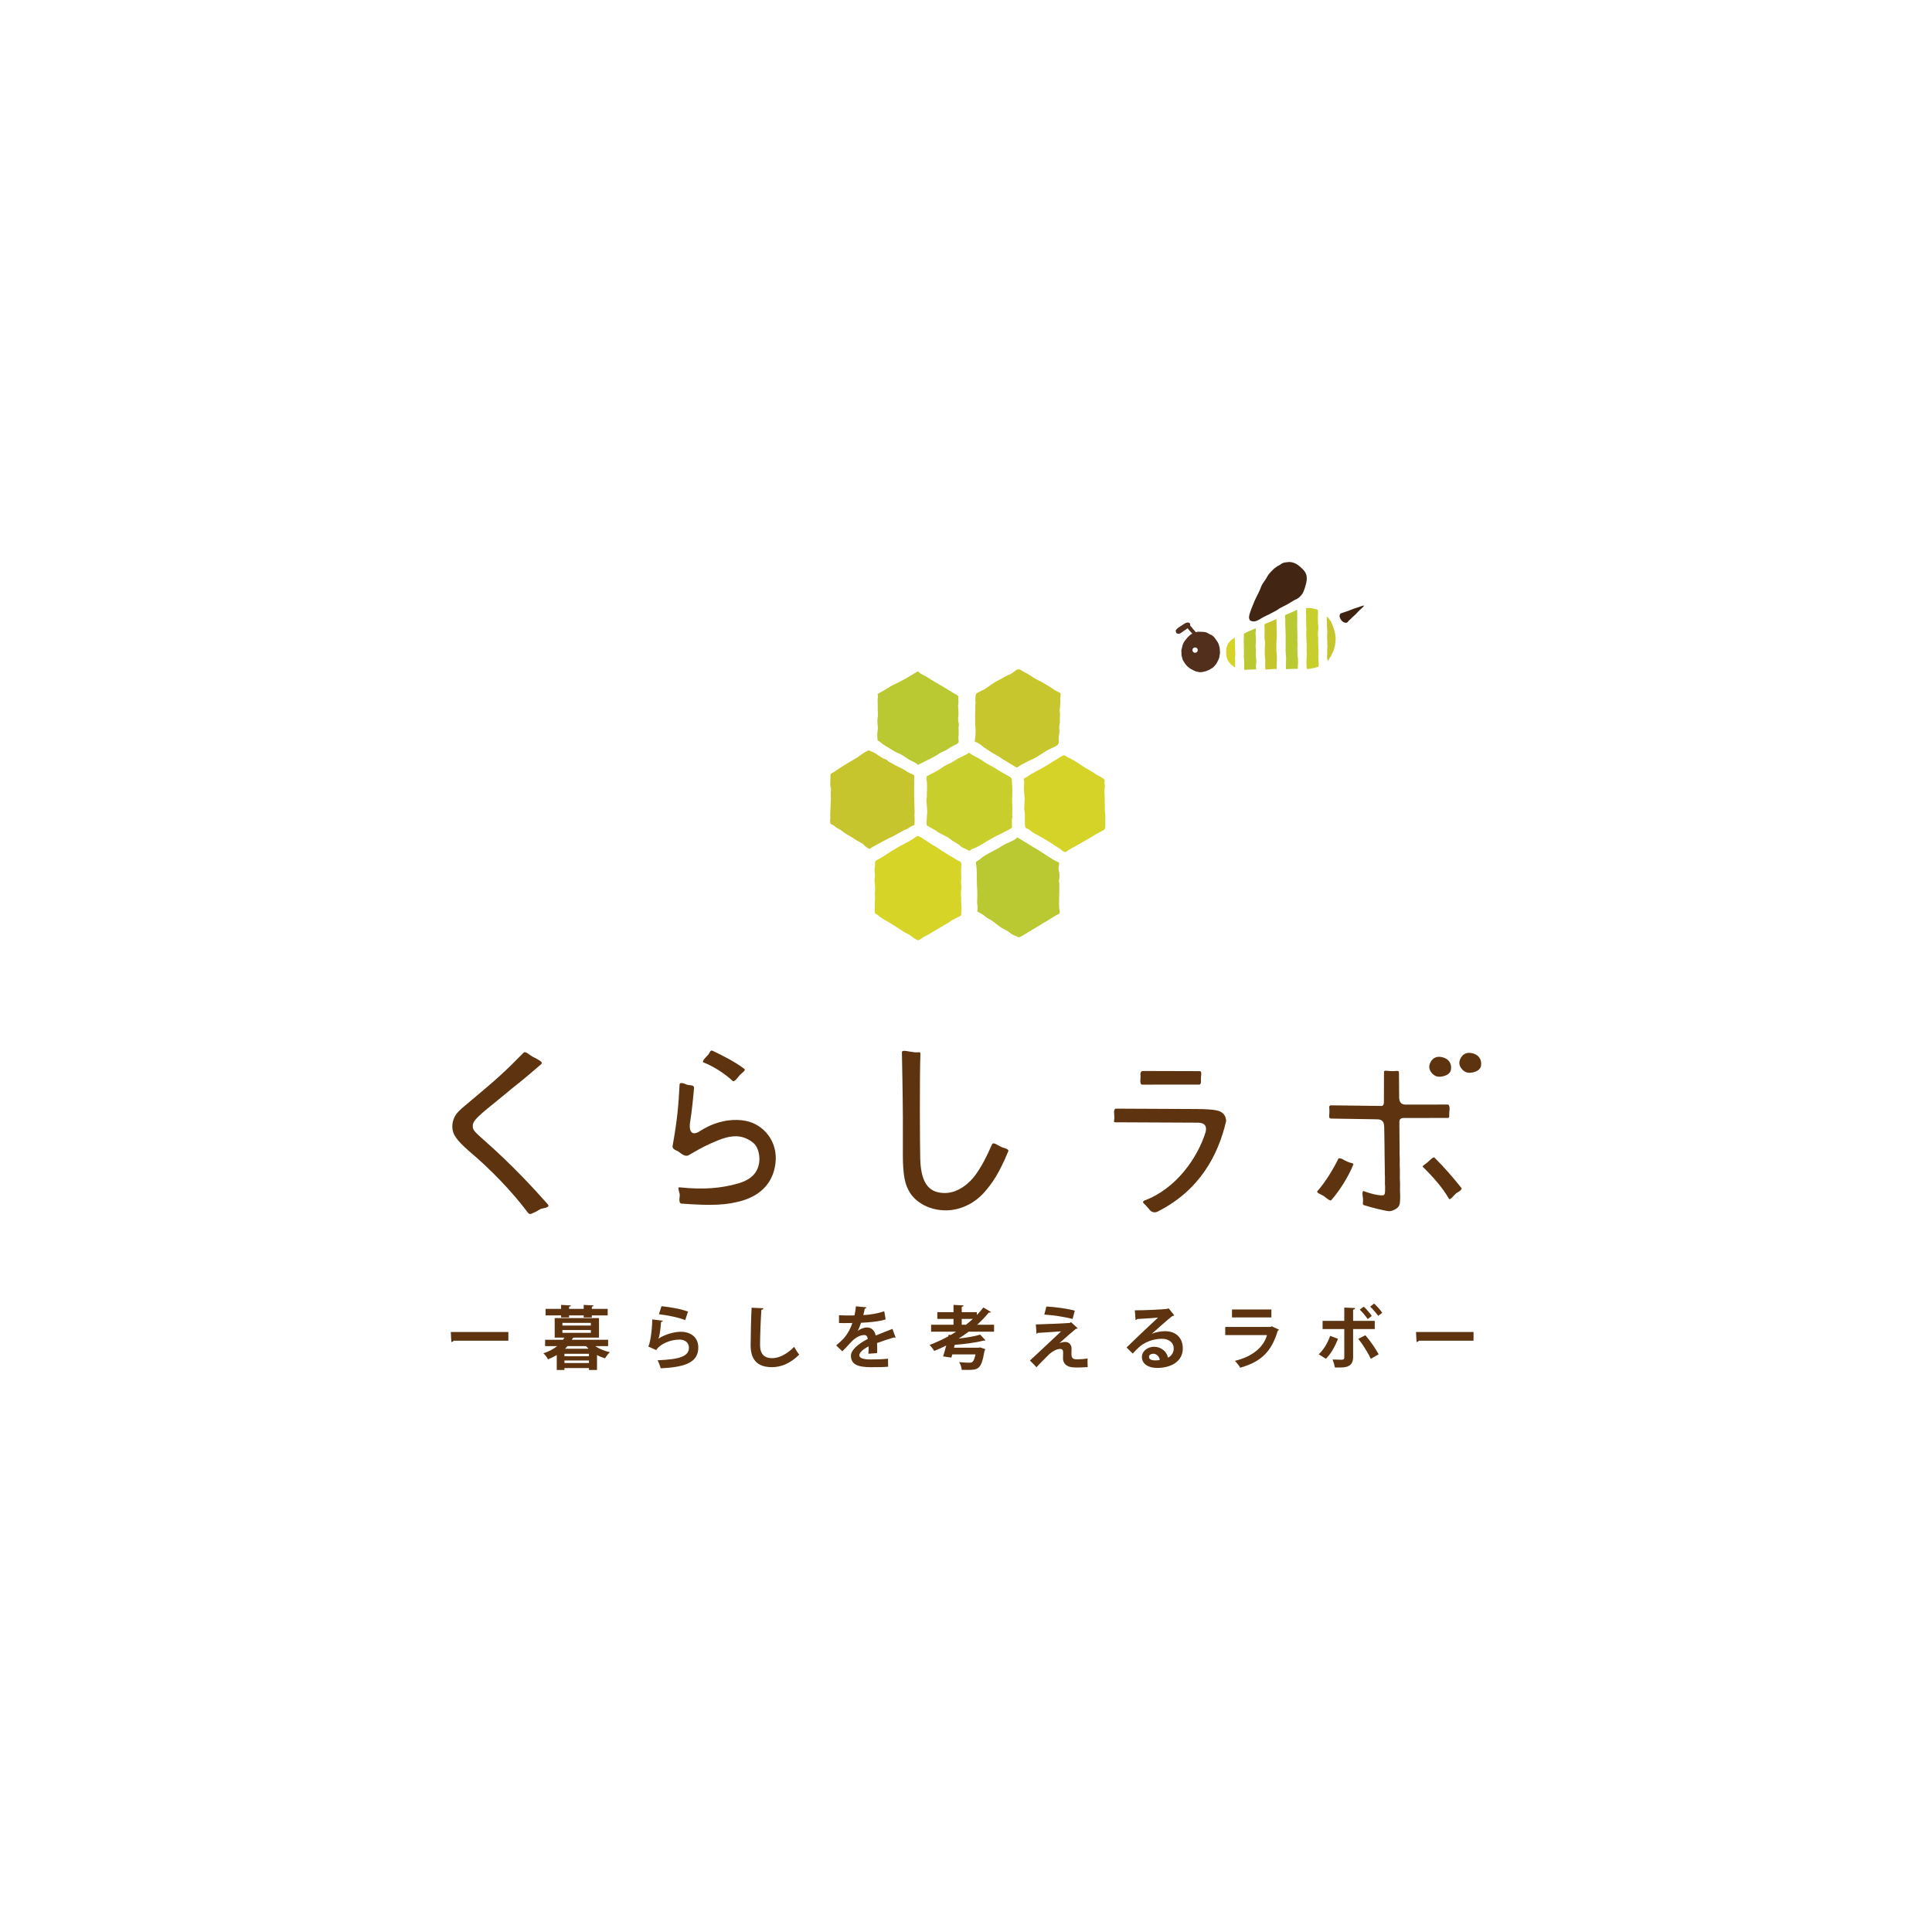 <?xml version="1.0" encoding="utf-8"?>
<!-- Generator: Adobe Illustrator 21.1.0, SVG Export Plug-In . SVG Version: 6.00 Build 0)  -->
<svg version="1.1" id="レイヤー_1" xmlns="http://www.w3.org/2000/svg" xmlns:xlink="http://www.w3.org/1999/xlink" x="0px"
	 y="0px" width="300px" height="300px" viewBox="0 0 300 300" style="enable-background:new 0 0 300 300;" xml:space="preserve">
<style type="text/css">
	.st0{fill:#FFFFFF;}
	.st1{fill:#5D340F;}
	.st2{fill:#BAC832;}
	.st3{fill:#C7C52D;}
	.st4{fill:#D5D427;}
	.st5{fill:#C8CE2C;}
	.st6{fill:#C7C62D;}
	.st7{fill:#D5D327;}
	.st8{fill:#512F1C;}
	.st9{fill:#432513;}
	.st10{fill:#3F210F;}
</style>
<rect class="st0" width="300" height="300"/>
<g>
	<g>
		<path class="st1" d="M188.773,172.393c-0.427-0.092-1.629-0.182-2.961-0.185l-12.525-0.058
			c-0.232,0-0.337,0.312-0.282,0.838c0.058,0.53,0.023,0.893-0.021,1.058
			c-0.044,0.166,0.042,0.222,0.24,0.222l12.646,0.058c0.506,0,1.71,0.007,1.328,1.494
			c-1.252,3.99-4.579,8.762-9.449,10.577c-0.56,0.231-0.083,0.486,0.194,0.809
			c0.172,0.2,0.373,0.402,0.54,0.62c0.164,0.217,0.644,0.638,1.286,0.301
			c6.46-3.262,9.387-8.679,10.629-14.072C190.307,172.697,189.271,172.494,188.773,172.393"/>
		<path class="st1" d="M177.361,168.422l8.873-0.01c0.38,0.002,0.202-0.891,0.263-1.279
			c0.061-0.382,0.061-0.806-0.168-0.806l-8.872-0.025c-0.329,0-0.421,0.43-0.359,0.706
			C177.155,167.285,176.877,168.422,177.361,168.422"/>
		<path class="st1" d="M155.66,178.173c-0.201-0.078-0.326-0.139-0.657-0.327
			c-0.444-0.25-0.831-0.468-0.977-0.117c-0.778,1.796-1.613,3.416-2.547,4.701
			c-0.91,1.272-2.695,2.804-4.696,2.82c-2.288,0.02-3.764-1.172-3.889-5.268
			c-0.055-2.037-0.106-12.88,0.025-16.304c0.014-0.35-0.173-0.291-0.43-0.272
			c-0.262,0.023-0.881-0.046-1.315-0.131c-0.435-0.081-1.123-0.23-1.126,0.122l0.078,4.247
			c0.025,1.833,0.062,3.577,0.073,5.816c0.016,1.518-0.023,6.222,0.011,6.971
			c0.099,2.258,0.302,3.454,1.018,4.658c0.968,1.637,3.13,2.898,5.778,2.854
			c2.399-0.047,4.472-1.302,5.691-2.641c1.419-1.567,2.496-3.219,3.866-6.528
			C156.722,178.409,155.856,178.249,155.66,178.173"/>
		<path class="st1" d="M85.065,187.006c-2.329-2.617-5.479-6.06-9.995-10.044
			c-1.252-1.099-1.66-1.488-1.659-2.022c0.004-0.711,0.117-1.09,3.299-3.627
			c1.105-0.885,2.697-2.247,3.8-3.101c1.005-0.794,2.572-2.142,3.526-2.97
			c0.349-0.301-0.317-0.594-0.643-0.804c-0.324-0.213-0.509-0.188-1.164-0.672
			c-0.276-0.2-0.691-0.536-0.94-0.294c-2.861,2.923-4.106,4.044-8.127,7.404
			c-1.364,1.126-1.753,1.475-2.144,1.919c-0.504,0.593-0.777,1.36-0.781,2.102
			c-0.007,1.215,0.61,2.108,2.65,3.894c3.337,2.803,6.673,6.29,9.095,9.531
			c0.32,0.409,0.735,0.021,1.062-0.087c0.323-0.108,0.698-0.473,1.091-0.559
			C84.527,187.59,85.474,187.46,85.065,187.006"/>
		<path class="st1" d="M115.803,174.049c-1.815-0.358-3.774-0.038-5.446,0.688
			c-0.623,0.281-1.184,0.581-1.9,1.04c-1.36,0.712-1.435-0.681-1.305-1.461v0.005
			c0.277-1.734,0.478-3.74,0.618-5.391c0.022-0.303-0.268-0.379-0.427-0.397
			c-0.151-0.025-0.596-0.033-0.864-0.18c-0.269-0.151-0.934-0.318-0.953,0.017
			c-0.169,3.353-0.349,5.419-1.087,9.589c-0.055,0.29,0.21,0.535,0.516,0.662
			c0.309,0.121,0.559,0.294,0.827,0.515c0.27,0.23,0.788,0.445,1.109,0.263
			c1.077-0.595,1.896-1.14,3.429-1.829c1.697-0.75,3.086-1.311,4.585-1.078
			c0.944,0.147,1.809,0.7,2.255,1.149c0.585,0.607,0.849,1.862,0.738,2.772
			c-0.225,1.792-1.344,2.884-3.72,3.472c-2.112,0.542-4.642,0.909-8.674,0.482
			c-0.284-0.037-0.107,0.511-0.003,0.856c0.107,0.344,0,0.718-0.004,0.985
			c-0.007,0.271,0,0.666,0.353,0.692c4.841,0.342,6.98,0.239,9.446-0.473
			c2.982-0.901,4.756-2.888,5.115-5.758C120.85,177.146,118.464,174.561,115.803,174.049"/>
		<path class="st1" d="M109.235,164.975c1.562,0.602,3.283,1.712,4.524,2.862
			c0.301,0.267,0.859-0.618,1.127-0.911c0.264-0.295,0.973-0.709,0.708-0.937
			c-1.238-0.987-3.504-2.157-4.951-2.831c-0.359-0.173-0.452,0.369-0.67,0.616
			C109.751,164.017,108.874,164.827,109.235,164.975"/>
		<path class="st1" d="M222.739,179.75c-0.185-0.185-0.864,0.568-1.134,0.787
			c-0.275,0.222-0.803,0.516-0.662,0.659c1.593,1.562,3.082,3.248,4.058,4.966
			c0.084,0.156,0.405-0.126,0.61-0.353c0.205-0.229,0.492-0.535,0.669-0.623
			c0.182-0.085,0.835-0.479,0.644-0.725C225.742,182.988,224.379,181.365,222.739,179.75"/>
		<path class="st1" d="M218.025,173.6l6.814-0.007c0.212,0,0.212-0.287,0.192-0.411
			c-0.015-0.127,0.031-0.663,0.06-0.976c0.025-0.316-0.098-0.692-0.246-0.692l-6.62,0.007
			c-0.835-0.004-0.96-0.64-0.963-1.147l-0.035-3.925c0.002-0.183-0.383-0.176-0.651-0.135
			c-0.268,0.034-0.874,0.003-1.151-0.039c-0.278-0.037-0.516-0.018-0.519,0.161l-0.015,4.692
			c0,0.178-0.014,0.604-0.382,0.604l-7.817-0.097c-0.412,0-0.273,0.378-0.262,0.722
			c0.008,0.343-0.022,0.734-0.039,0.948c-0.013,0.208,0.062,0.377,0.29,0.386l7.064,0.113h0.046h0.053
			c0.468,0.013,1.094,0.126,1.092,1.155c0.017,0.746,0.033,1.414,0.048,2.765
			c0.022,2.026-0.006,0.799,0.048,3.876l-0.004,0.572l0.026,0.542l-0.002,0.57v0.281l-0.004,0.284
			l0.028,0.291v0.253l-0.002,0.514c-0.002,0.541-0.13,0.712-0.432,0.708
			c-0.39,0-0.822-0.059-1.305-0.169c-0.482-0.114-1.016-0.282-1.598-0.497
			c-0.125-0.033-0.225,0.195-0.151,0.707c0.079,0.513,0.07,0.66,0.056,0.951
			c-0.019,0.291-0.081,0.461,0.176,0.535c0.639,0.209,1.456,0.425,2.181,0.599
			c0.799,0.196,1.498,0.332,1.739,0.332c0.308,0.004,0.681-0.136,1.114-0.42
			c0.435-0.31,0.559-0.656,0.563-1.623c0-0.169,0.004-0.567-0.026-1.114l0.008-1.171l-0.032-0.684
			l0.004-1.367l-0.025-0.854l0.005-0.856l-0.028-0.85l0.002-0.772
			c-0.009-2.445-0.035-2.954-0.035-4.217C217.302,173.897,217.413,173.598,218.025,173.6"/>
		<path class="st1" d="M209.774,180.57c-0.255-0.052-0.863-0.291-1.142-0.486
			c-0.271-0.2-0.754-0.28-0.8-0.18c-0.783,1.613-2.072,3.731-3.282,5.066
			c-0.083,0.11,0.079,0.281,0.31,0.393c0.238,0.104,0.572,0.272,0.748,0.401
			c0.173,0.131,0.945,0.794,1.099,0.611c1.324-1.518,2.604-3.526,3.43-5.523
			C210.207,180.695,210.018,180.622,209.774,180.57"/>
		<path class="st1" d="M223.149,167.158c0.613,0.147,1.996-0.135,2.151-1.045
			c0.16-0.92-0.303-1.77-1.522-1.985c-1.277-0.227-1.843,0.908-1.845,1.544
			C221.932,166.309,222.538,167.014,223.149,167.158"/>
		<path class="st1" d="M228.451,163.515c-1.283-0.231-1.844,0.912-1.848,1.544
			c0,0.637,0.611,1.345,1.22,1.484c0.611,0.148,1.991-0.129,2.148-1.044
			C230.125,164.582,229.671,163.731,228.451,163.515"/>
		<path class="st2" d="M136.259,107.783c0.136,0.216,0,0.755,0.017,1.022
			c0.012,0.341,0.033,0.695,0.016,1.04c-0.016,0.359,0.037,0.669,0.037,1.022
			c-0.002,0.364-0.09,0.717-0.09,1.084c-0.002,0.525,0.139,1.041,0.033,1.56
			c-0.093,0.464-0.042,0.998,0,1.479c0.338,0.095,0.53,0.367,0.803,0.553
			c0.291,0.202,0.6,0.403,0.918,0.577c0.339,0.183,0.656,0.411,0.995,0.599
			c0.374,0.208,0.801,0.335,1.16,0.566c0.443,0.283,0.819,0.583,1.295,0.813
			c0.372,0.18,0.836,0.384,1.12,0.685c0.106-0.146,0.311-0.164,0.46-0.243
			c0.129-0.066,0.245-0.142,0.379-0.198c0.316-0.132,0.584-0.329,0.894-0.457
			c0.331-0.13,0.613-0.32,0.917-0.479c0.342-0.175,0.622-0.422,0.96-0.582
			c0.357-0.176,0.75-0.323,1.083-0.558c0.303-0.211,0.583-0.374,0.918-0.538
			c0.251-0.123,0.694-0.277,0.694-0.575c0.006-0.16-0.035-0.339-0.051-0.499
			c-0.014-0.166,0.039-0.368,0.04-0.526c0-0.362,0.015-0.711-0.018-1.058
			c-0.02-0.205,0.064-0.349,0.055-0.525c-0.014-0.252-0.014-0.252-0.071-0.438
			c-0.059-0.169-0.033-0.353-0.043-0.538c-0.008-0.201,0.055-0.357,0.052-0.54
			c-0.013-0.358,0.007-0.677-0.043-1.043c-0.041-0.307,0.008-0.682,0.043-0.983
			c0.017-0.165-0.039-0.319-0.035-0.473c0.002-0.156,0.088-0.313-0.017-0.442
			c-0.087-0.121-0.339-0.265-0.504-0.344c-0.209-0.101-0.428-0.253-0.625-0.372
			c-0.451-0.275-0.816-0.5-1.26-0.769c-0.787-0.471-1.594-0.907-2.355-1.418
			c-0.362-0.247-0.783-0.397-1.144-0.635c-0.113-0.073-0.259-0.281-0.386-0.273
			c-0.104,0.004-0.4,0.223-0.507,0.278c-0.377,0.2-0.745,0.464-1.127,0.683
			c-0.452,0.264-0.923,0.473-1.377,0.734c-0.407,0.232-0.859,0.375-1.257,0.634
			c-0.457,0.302-0.933,0.575-1.417,0.85c-0.14,0.081-0.557,0.287-0.586,0.394"/>
		<path class="st3" d="M134.106,116.916c-0.315,0.194-0.576,0.433-0.89,0.631
			c-0.623,0.398-1.263,0.757-1.908,1.145c-0.452,0.277-0.903,0.559-1.345,0.862
			c-0.156,0.102-0.295,0.225-0.458,0.322c-0.142,0.081-0.379,0.17-0.484,0.283
			c-0.104,0.116-0.056,0.445-0.069,0.615c-0.013,0.265-0.026,0.539-0.026,0.809
			c0,0.127-0.016,0.255-0.006,0.378c0.024,0.173,0.091,0.35,0.106,0.511
			c0.039,0.303-0.046,0.598-0.018,0.896c0.012,0.13-0.019,0.251-0.002,0.384
			c0.016,0.145,0.025,0.276,0.012,0.418c-0.03,0.272-0.038,0.579-0.038,0.844
			c-0.007,0.629-0.09,1.244-0.054,1.876c0.011,0.166,0.002,0.371-0.032,0.544
			c-0.019,0.12,0.033,0.209,0.044,0.329c0,0.063-0.025,0.111,0.014,0.157
			c0.024,0.036,0.178,0.088,0.225,0.106c0.111,0.057,0.21,0.103,0.31,0.18
			c0.243,0.18,0.438,0.366,0.718,0.488c0.241,0.107,0.468,0.274,0.67,0.441
			c0.496,0.411,1.101,0.655,1.624,1.014c0.222,0.151,0.442,0.301,0.673,0.427
			c0.278,0.158,0.582,0.321,0.848,0.498c0.118,0.078,0.178,0.182,0.271,0.285
			c0.086,0.092,0.232,0.174,0.341,0.249c0.077,0.05,0.224,0.164,0.311,0.184
			c0.163,0.035,0.245-0.068,0.359-0.157c0.13-0.094,0.276-0.166,0.421-0.241
			c0.259-0.134,0.509-0.277,0.76-0.411c0.582-0.308,1.117-0.628,1.714-0.902
			c0.623-0.281,1.193-0.625,1.789-0.958c0.308-0.173,0.627-0.302,0.941-0.452
			c0.265-0.123,0.444-0.333,0.73-0.433c0.099-0.035,0.211-0.075,0.318-0.112
			c0.034-0.016,0.047-0.787,0.047-0.865c0-0.212-0.027-0.44-0.025-0.67
			c0.007-0.235,0.041-0.436,0.02-0.665c-0.02-0.213-0.008-0.434-0.017-0.646
			c-0.055-0.987-0.06-2.011-0.053-2.997c0-0.313,0.043-0.623-0.002-0.95
			c-0.021-0.13,0.02-0.299,0.025-0.464c0.002-0.149,0.034-0.405-0.053-0.49
			c-0.112-0.117-0.319-0.165-0.459-0.243c-0.2-0.109-0.409-0.163-0.593-0.304
			c-0.394-0.301-0.906-0.535-1.353-0.759c-0.271-0.138-0.567-0.246-0.819-0.429
			c-0.258-0.193-0.577-0.264-0.819-0.47c-0.092-0.077-0.162-0.177-0.275-0.229
			c-0.131-0.059-0.276-0.091-0.411-0.152c-0.202-0.092-0.364-0.252-0.568-0.358
			c-0.083-0.044-0.167-0.071-0.235-0.116c-0.077-0.049-0.129-0.118-0.2-0.172
			c-0.121-0.097-0.263-0.155-0.393-0.237c-0.133-0.089-0.276-0.138-0.423-0.192
			c-0.131-0.048-0.284-0.158-0.421-0.188c-0.13-0.028-0.287,0.099-0.41,0.157
			C134.392,116.76,134.249,116.825,134.106,116.916"/>
		<path class="st4" d="M142.011,130.101c-0.202,0.129-0.409,0.276-0.62,0.401
			c-0.494,0.293-1.036,0.55-1.548,0.831c-1.012,0.557-2,1.204-2.967,1.828
			c-0.285,0.186-0.582,0.299-0.859,0.486c-0.216,0.15-0.13,0.525-0.141,0.771
			c-0.013,0.251-0.111,0.477-0.076,0.728c0.033,0.251,0.053,0.488,0.066,0.75
			c0.013,0.288-0.091,0.556-0.075,0.838c0.016,0.281,0.064,0.562,0.092,0.846
			c0.032,0.239,0.013,0.474-0.002,0.728c-0.014,0.238-0.048,0.509-0.026,0.739
			c0.022,0.247,0.043,0.489,0.007,0.733c-0.05,0.335-0.019,0.725-0.019,1.077
			c0,0.18,0.003,0.346-0.017,0.519c-0.016,0.147-0.045,0.343,0.076,0.447
			c0.147,0.135,0.356,0.215,0.507,0.356c0.175,0.157,0.374,0.304,0.577,0.431
			c0.462,0.287,0.938,0.536,1.401,0.826c0.493,0.313,0.987,0.607,1.465,0.936
			c0.217,0.147,0.432,0.278,0.662,0.417c0.259,0.168,0.575,0.27,0.826,0.445
			c0.202,0.147,0.386,0.314,0.599,0.447c0.161,0.109,0.356,0.232,0.551,0.304
			c0.195,0.069,0.426-0.139,0.593-0.255c0.215-0.154,0.491-0.336,0.735-0.447
			c0.459-0.205,0.857-0.506,1.297-0.747c0.45-0.248,0.883-0.516,1.322-0.783
			c0.259-0.16,0.556-0.284,0.801-0.453c0.216-0.147,0.415-0.324,0.65-0.448
			c0.259-0.136,0.52-0.238,0.769-0.394c0.165-0.105,0.474-0.174,0.574-0.35
			c0.061-0.095,0.011-0.222,0.02-0.336c0.007-0.134,0.041-0.267,0.044-0.402
			c0.016-0.212-0.011-0.44-0.011-0.645c0-0.268-0.041-0.503-0.053-0.767
			c-0.008-0.144,0.03-0.288,0.03-0.428c0.003-0.128-0.032-0.25-0.041-0.378
			c-0.013-0.232-0.004-0.481,0.004-0.715c0.012-0.262,0.084-0.511,0.061-0.771
			c-0.026-0.254-0.078-0.525-0.064-0.786c0.011-0.235,0.069-0.494,0.044-0.733
			c-0.034-0.352-0.019-0.721-0.023-1.092c-0.004-0.326,0.085-0.725,0.011-1.048
			c-0.059-0.229-0.486-0.352-0.695-0.48c-0.244-0.154-0.474-0.332-0.729-0.466
			c-0.584-0.31-1.14-0.691-1.705-1.026c-0.051-0.03-0.095-0.072-0.136-0.107
			c-0.062-0.053-0.11-0.078-0.195-0.125c-0.122-0.067-0.247-0.178-0.368-0.263
			c-0.27-0.19-0.591-0.301-0.863-0.494c-0.452-0.32-0.933-0.621-1.391-0.925
			c-0.113-0.074-0.227-0.15-0.352-0.195c-0.129-0.055-0.25-0.129-0.389-0.09
			C142.282,129.878,142.143,130.019,142.011,130.101"/>
		<path class="st5" d="M151.494,131.625c0.297-0.144,0.554-0.285,0.841-0.445
			c0.343-0.188,0.552-0.349,0.891-0.541c0.324-0.189,0.653-0.375,0.984-0.568
			c0.567-0.333,1.201-0.562,1.759-0.894c0.224-0.129,0.454-0.198,0.673-0.324
			c0.174-0.096,0.336-0.257,0.521-0.354c-0.064-0.313-0.018-0.546-0.034-0.875
			c-0.007-0.177-0.022-0.336,0.006-0.508c0.013-0.08,0.069-0.184,0.071-0.256
			c0.004-0.099-0.034-0.19-0.034-0.29c0.011-0.378,0.025-0.752,0.028-1.14
			c0-0.425-0.058-0.862-0.033-1.283c0.026-0.58,0.033-1.164,0.025-1.738
			c0-0.259-0.031-0.556-0.056-0.805c-0.021-0.207,0.021-0.623-0.106-0.785
			c-0.13-0.17-0.548-0.386-0.743-0.487c-0.317-0.163-0.614-0.346-0.923-0.525
			c-0.641-0.389-1.252-0.794-1.924-1.125c-0.561-0.279-1.014-0.713-1.577-0.986
			c-0.278-0.132-0.55-0.279-0.82-0.432c-0.206-0.12-0.379-0.278-0.59-0.375
			c-0.224,0.213-0.568,0.313-0.815,0.462c-0.342,0.213-0.72,0.324-1.058,0.532
			c-0.374,0.233-0.71,0.503-1.114,0.664c-0.393,0.159-0.775,0.366-1.104,0.609
			c-0.752,0.552-1.633,0.942-2.463,1.377c-0.023,0.177-0.062,0.39-0.023,0.602
			c0.048,0.242,0.086,0.465,0.072,0.722c-0.014,0.27,0.014,0.549-0.004,0.822
			c-0.019,0.265-0.048,0.473-0.025,0.731c0.035,0.305-0.091,0.604-0.065,0.908
			c0.033,0.335,0.065,0.646,0.083,0.98c0.018,0.349,0.063,0.727,0.032,1.071
			c-0.021,0.169-0.05,0.336-0.044,0.512c0.009,0.185-0.049,0.358-0.042,0.544
			c0.005,0.222-0.012,0.549,0.016,0.741c0.282,0.154,0.558,0.308,0.841,0.476
			c0.177,0.109,0.365,0.173,0.54,0.293c0.145,0.099,0.243,0.22,0.398,0.298
			c0.388,0.205,0.785,0.434,1.185,0.62c0.389,0.176,0.688,0.454,1.032,0.704
			c0.217,0.151,0.47,0.249,0.686,0.402c0.105,0.076,0.213,0.158,0.329,0.222
			c0.151,0.082,0.183,0.164,0.311,0.275c0.196,0.17,0.497,0.239,0.717,0.36
			c0.137,0.073,0.327,0.182,0.472,0.247c0.204,0.088,0.172,0.033,0.307-0.085
			C150.919,131.807,151.258,131.739,151.494,131.625"/>
		<path class="st6" d="M151.457,108.741c0.007,0.21,0.059,0.331,0.011,0.544
			c-0.046,0.236-0.014,0.461-0.016,0.706c-0.004,0.446-0.053,0.858-0.03,1.309
			c0.026,0.532-0.043,1.109,0.039,1.629c0.07,0.45,0.011,0.801,0.01,1.29
			c0,0.278-0.165,0.704-0.062,0.968c0.44,0.127,0.81,0.396,1.156,0.684
			c0.375,0.311,0.823,0.559,1.223,0.838c0.36,0.252,0.569,0.356,0.951,0.558
			c0.418,0.22,0.793,0.538,1.197,0.768c0.363,0.209,0.727,0.417,1.078,0.636
			c0.293,0.182,0.783,0.511,0.906,0.511c0.158-0.099,0.593-0.412,0.798-0.501
			c0.463-0.198,0.871-0.5,1.338-0.677c1.099-0.421,1.951-1.232,2.997-1.717
			c0.422-0.198,0.85-0.338,1.198-0.655c0.231-0.21,0.136-0.637,0.141-0.957
			c0.007-0.467,0.116-0.662,0.116-1.127c-0.004-0.414-0.084-0.673,0.02-1.096
			c0.054-0.236,0.071-0.361,0.05-0.591c-0.018-0.173-0.023-0.334-0.007-0.492
			c0.032-0.213,0.051-0.32,0.03-0.541c-0.019-0.172-0.058-0.359-0.058-0.529
			c-0.001-0.188,0.069-0.37,0.069-0.57c0.002-0.189-0.012-0.388,0.025-0.57
			c0.036-0.208,0.041-0.282-0.006-0.502c-0.018-0.084,0.014-0.222,0.029-0.307
			c0.013-0.069,0.048-0.535,0.048-0.602c-0.002-0.176-0.364-0.292-0.532-0.371
			c-0.297-0.137-0.493-0.26-0.754-0.463c-0.19-0.146-0.439-0.266-0.642-0.405
			c-0.195-0.138-0.415-0.232-0.606-0.36c-0.53-0.342-1.115-0.57-1.641-0.897
			c-0.482-0.309-0.914-0.622-1.428-0.864c-0.22-0.103-0.41-0.245-0.618-0.366
			c-0.252-0.149-0.518-0.106-0.739,0.063c-0.393,0.299-0.677,0.552-1.144,0.729
			c-0.555,0.216-1.039,0.567-1.585,0.826c-0.82,0.395-1.391,0.938-2.174,1.402
			c-0.366,0.211-0.969,0.424-1.271,0.682C151.484,107.92,151.444,108.471,151.457,108.741"/>
		<path class="st7" d="M171.632,126.764c0.019-0.324-0.065-0.623-0.081-0.939
			c-0.011-0.38,0.028-0.73,0-1.112c-0.023-0.3-0.011-0.629-0.011-0.934
			c-0.003-0.32-0.066-0.667-0.042-0.997c0.012-0.299,0.069-0.564,0.053-0.875
			c-0.004-0.136-0.044-0.264-0.057-0.397c-0.005-0.089,0.06-0.308,0.031-0.376
			c-0.044-0.113-0.37-0.363-0.477-0.427c-0.17-0.097-0.343-0.192-0.519-0.279
			c-0.354-0.162-0.67-0.435-1.012-0.622c-0.704-0.386-1.407-0.824-2.056-1.289
			c-0.133-0.099-0.273-0.176-0.417-0.253c-0.366-0.258-0.788-0.437-1.188-0.64
			c-0.19-0.096-0.493-0.365-0.667-0.326c-0.206,0.033-0.621,0.257-0.775,0.408
			c-0.011,0-0.014,0.007-0.018,0.007c-0.28,0.199-0.613,0.366-0.901,0.544
			c-0.567,0.361-1.056,0.684-1.645,1c-0.552,0.298-1.078,0.591-1.633,0.885
			c-0.299,0.159-0.607,0.435-0.908,0.585c-0.099,0.044-0.271,0.092-0.312,0.198
			c-0.033,0.085,0.018,0.346,0.03,0.445c0.017,0.198-0.002,0.372-0.021,0.565
			c-0.037,0.379-0.003,0.75,0.026,1.124c0.037,0.429,0.09,0.875,0.065,1.303
			c-0.014,0.21-0.016,0.428-0.035,0.643c-0.016,0.119-0.016,0.204-0.005,0.311
			c0.007,0.125-0.021,0.231-0.014,0.359c0.023,0.253,0.085,0.516,0.102,0.77
			c0.014,0.28-0.017,0.543-0.007,0.829c0.002,0.222,0.002,0.43,0.01,0.653
			c0.007,0.188,0.007,0.522,0.151,0.643c0.114,0.092,0.347,0.138,0.468,0.229
			c0.134,0.096,0.262,0.202,0.393,0.304c0.287,0.219,0.599,0.376,0.918,0.548
			c0.98,0.525,1.568,0.928,1.974,1.155c0.503,0.288,0.951,0.663,1.462,0.944
			c0.275,0.154,0.526,0.518,0.86,0.553c0.189,0.012,0.307-0.144,0.459-0.249
			c0.18-0.122,0.371-0.228,0.56-0.332c0.347-0.2,0.709-0.38,1.053-0.582
			c0.85-0.503,1.727-0.96,2.564-1.497c0.376-0.246,0.793-0.422,1.181-0.651
			c0.184-0.111,0.356-0.182,0.405-0.384c0.05-0.242,0.028-0.547,0.04-0.794
			C171.645,127.46,171.613,127.107,171.632,126.764"/>
		<path class="st2" d="M158.262,145.552c0.702-0.328,1.336-0.793,2.018-1.181
			c0.982-0.562,1.947-1.189,2.932-1.765c0.282-0.164,0.559-0.334,0.833-0.507
			c0.335-0.209,0.601-0.147,0.496-0.64c-0.14-0.649-0.084-1.326-0.081-1.991
			c0.004-0.512,0.042-1.054,0.033-1.58c0-0.274-0.007-0.544-0.017-0.82
			c-0.003-0.103-0.052-0.21-0.046-0.32c0.007-0.163,0.071-0.291,0.071-0.449
			c0.004-0.278,0.033-0.5-0.016-0.768c-0.048-0.242-0.114-0.477-0.114-0.709
			c0-0.201,0.048-0.371,0.075-0.581c0.025-0.256,0.055-0.279-0.162-0.379
			c-1.053-0.469-1.967-1.201-2.956-1.794c-0.751-0.458-1.467-0.875-2.214-1.35
			c-0.258-0.169-0.517-0.331-0.783-0.459c-0.23-0.104-0.264-0.308-0.452-0.135
			c-0.614,0.556-1.57,0.752-2.271,1.223c-1.127,0.76-2.496,1.233-3.425,2.058
			c-0.154,0.14-0.315,0.216-0.491,0.328c-0.195,0.129-0.158,0.261-0.115,0.512
			c0.123,0.767,0.106,1.553,0.103,2.343c-0.003,0.937,0.118,1.86,0.07,2.794
			c-0.023,0.401-0.039,0.807,0.026,1.206c0.041,0.276,0.002,0.521-0.001,0.785
			c0,0.063-0.014,0.127,0,0.195c0.206,0.052,0.408,0.222,0.601,0.32
			c0.428,0.202,0.616,0.5,1.034,0.716c0.643,0.338,1.172,0.756,1.746,1.211
			c0.555,0.443,1.296,0.662,1.805,1.142c0.166,0.158,0.99,0.495,1.211,0.574
			c0.031,0.038-0.012,0.022-0.023,0.038"/>
		<path class="st8" d="M189.418,101.014c-0.017-0.197-0.009-0.396-0.067-0.582
			c-0.081-0.252-0.129-0.52-0.285-0.743c-0.299-0.417-0.581-0.97-1.092-1.15
			c-0.242-0.084-0.472-0.293-0.731-0.359c-0.281-0.077-0.587-0.061-0.886-0.077
			c-0.127-0.01-0.262-0.019-0.389-0.002c-0.063,0.011-0.209,0.038-0.276,0.071
			c-0.127-0.154-0.264-0.331-0.414-0.47c-0.083-0.076-0.13-0.194-0.211-0.279
			c-0.076-0.079-0.186-0.173-0.246-0.262c-0.059-0.092,0.054-0.223-0.042-0.343
			c-0.108-0.124-0.264-0.176-0.424-0.152c-0.311,0.049-0.585,0.276-0.849,0.449
			c-0.301,0.192-0.645,0.377-0.863,0.663c-0.045,0.062-0.078,0.118-0.08,0.193
			c-0.001,0.079,0.03,0.105,0.051,0.176c0.018,0.071,0.007,0.108,0.065,0.162
			c0.055,0.046,0.134,0.077,0.204,0.093c0.332,0.07,0.607-0.205,0.857-0.378
			c0.114-0.082,0.235-0.155,0.353-0.24c0.06-0.044,0.136-0.082,0.188-0.129
			c0.053-0.038,0.077-0.084,0.132-0.102c0.1,0.17,0.257,0.311,0.385,0.467
			c0.062,0.076,0.137,0.139,0.205,0.212c0.048,0.054,0.095,0.119,0.148,0.173l-0.045,0.014
			c-0.166,0.019-0.355,0.23-0.478,0.339c-0.144,0.124-0.278,0.262-0.385,0.413
			c-0.105,0.145-0.226,0.265-0.327,0.414c-0.098,0.134-0.162,0.299-0.225,0.44
			c-0.071,0.154-0.097,0.3-0.128,0.459c-0.02,0.071-0.029,0.143-0.054,0.212
			c-0.019,0.072-0.053,0.15-0.062,0.223c-0.024,0.147,0.005,0.304,0.012,0.447
			c0.004,0.14-0.007,0.299,0.012,0.442c0.025,0.133,0.093,0.257,0.116,0.4
			c0.023,0.146,0.079,0.282,0.155,0.405c0.146,0.246,0.285,0.479,0.479,0.697
			c0.1,0.116,0.213,0.207,0.329,0.298c0.126,0.097,0.202,0.196,0.356,0.26
			c0.283,0.124,0.52,0.32,0.824,0.401c0.255,0.063,0.601,0.143,0.872,0.1
			c0.133-0.018,0.269-0.045,0.402-0.084c0.157-0.036,0.349-0.078,0.486-0.164
			c0.083-0.051,0.183-0.066,0.278-0.108c0.1-0.043,0.173-0.128,0.271-0.173
			c0.134-0.065,0.259-0.136,0.367-0.238c0.106-0.099,0.202-0.195,0.284-0.313
			c0.074-0.098,0.177-0.197,0.232-0.31c0.113-0.235,0.262-0.461,0.35-0.706
			c0.091-0.255,0.102-0.528,0.152-0.787C189.462,101.331,189.427,101.167,189.418,101.014"/>
		<path class="st9" d="M202.81,89.16c-0.197-0.551-0.724-0.987-1.176-1.36
			c-0.407-0.33-1.072-0.59-1.6-0.519c-0.303,0.038-0.602,0.037-0.898,0.174
			c-0.241,0.105-0.512,0.405-0.773,0.438c-0.064,0.114-0.273,0.207-0.384,0.288
			c-0.116,0.083-0.209,0.177-0.31,0.283c-0.238,0.24-0.48,0.462-0.679,0.725
			c-0.18,0.249-0.286,0.504-0.445,0.746c-0.188,0.291-0.396,0.537-0.556,0.824
			c-0.139,0.246-0.236,0.561-0.351,0.826c-0.128,0.287-0.267,0.589-0.415,0.862
			c-0.298,0.57-0.54,1.135-0.775,1.744c-0.141,0.365-0.274,0.706-0.387,1.078
			c-0.049,0.176-0.093,0.342-0.113,0.516c-0.033,0.23,0.071,0.329,0.13,0.536
			c0.537,0.351,1.119,0.115,1.611-0.21c0.583-0.383,1.195-0.592,1.794-0.941
			c0.312-0.179,0.667-0.314,0.962-0.535c0.316-0.232,0.633-0.391,0.989-0.551
			c0.686-0.306,1.28-0.816,1.984-1.093c0.051-0.026,0.112-0.071,0.174-0.129
			c0.04-0.031,0.09-0.06,0.136-0.095c0.075-0.056,0.141-0.134,0.202-0.202
			c0.037-0.037,0.095-0.092,0.131-0.142c0.346-0.388,0.509-0.995,0.649-1.459
			C202.888,90.409,203.018,89.708,202.81,89.16"/>
		<path class="st10" d="M211.201,94.189c-0.198,0.09-0.29,0.11-0.506,0.173
			c-0.388,0.116-0.757,0.254-1.128,0.41c-0.151,0.064-0.311,0.117-0.468,0.169
			c-0.086,0.02-0.171,0.056-0.251,0.083c-0.122,0.042-0.253,0.085-0.375,0.132
			c-0.078,0.024-0.158,0.053-0.237,0.085c-0.032,0.014-0.057,0.023-0.074,0.039l0.007-0.012
			c-0.123,0.052-0.167,0.356-0.151,0.472c0.015,0.154,0.111,0.326,0.186,0.459
			c0.147,0.26,0.424,0.479,0.734,0.506c0.164,0.018,0.255-0.048,0.37-0.147
			c0.019-0.123,0.257-0.293,0.349-0.373c0.128-0.112,0.242-0.253,0.364-0.362
			c0.27-0.236,0.57-0.492,0.798-0.778c0.297-0.371,0.764-0.615,1.005-1.03
			C211.612,94.054,211.344,94.128,211.201,94.189"/>
		<path class="st7" d="M191.752,99.016c-0.624,0.316-1.14,0.843-1.294,1.551
			c-0.078,0.368-0.074,0.769-0.042,1.142c0.033,0.32,0.169,0.738,0.357,1.004
			c0.138,0.196,0.279,0.397,0.476,0.546c0.178,0.125,0.387,0.319,0.585,0.397
			c-0.008-0.006-0.026-0.032-0.042-0.047c0.064-0.162-0.039-0.379-0.011-0.541
			c0.031-0.18,0.021-0.35,0.011-0.533c-0.002-0.177-0.037-0.358-0.019-0.525
			c0.019-0.192,0.067-0.38,0.044-0.566c-0.057-0.374-0.018-0.753-0.034-1.14
			c-0.018-0.374-0.036-0.749-0.043-1.12c0-0.051,0.011-0.09-0.011-0.141"/>
		<path class="st2" d="M194.986,97.55c-0.013,0.006-0.022,0.014-0.031,0.021
			c0.099,0.119,0.035,0.424,0.014,0.566c-0.028,0.198,0,0.399,0.018,0.589
			c0.042,0.464,0.051,0.957-0.014,1.424c-0.034,0.253,0.019,0.461,0.044,0.71
			c0.016,0.219-0.033,0.442-0.026,0.652c0.013,0.196,0.036,0.409,0.042,0.605
			c0.012,0.203,0.062,0.414,0.046,0.615c-0.021,0.213-0.04,0.426-0.059,0.632
			c-0.006,0.077,0.032,0.521,0.042,0.532l-0.011,0.022c-0.103,0.042-0.292,0.03-0.414,0.032
			c-0.168,0.007-0.342,0.024-0.52,0.024c-0.142,0-0.285,0.008-0.428,0.013
			c-0.114,0.004-0.289,0.047-0.4,0.016c-0.183-0.055-0.099-0.326-0.099-0.482
			c0-0.161,0.02-0.31,0.004-0.471c-0.02-0.186,0.007-0.386-0.016-0.576
			c-0.012-0.188-0.039-0.394-0.039-0.578c0-0.377,0.033-0.749,0.014-1.141
			c-0.018-0.397-0.032-0.812-0.028-1.218c0-0.295,0.032-0.595,0.028-0.894
			c0.004-0.145-0.035-0.201,0.076-0.27c0.094-0.069,0.222-0.125,0.324-0.176
			c0.159-0.076,0.317-0.162,0.474-0.233c0.306-0.136,0.657-0.246,0.945-0.404"/>
		<path class="st3" d="M198.18,96.14c-0.306,0.121-0.624,0.268-0.935,0.415
			c-0.159,0.076-0.34,0.124-0.509,0.187c-0.086,0.031-0.271,0.121-0.372,0.198
			c-0.039,0.062-0.017,0.232-0.019,0.311c-0.01,0.113,0.017,0.217,0.025,0.335
			c0.011,0.226,0,0.46-0.004,0.688c-0.001,0.118-0.009,0.239-0.012,0.366
			c-0.005,0.114,0.019,0.224,0.011,0.35c-0.016,0.281,0.076,0.532,0.075,0.821
			c-0.003,0.48-0.064,0.952-0.045,1.427c0.011,0.229,0.011,0.451,0.011,0.676
			c-0.002,0.233,0.075,0.416,0.065,0.647c-0.017,0.407-0.024,0.821,0.004,1.227
			c0.01,0.205,0.102,0.167,0.29,0.165c0.173-0.006,0.338-0.026,0.509-0.039
			c0.327-0.033,0.664-0.04,0.982-0.038h-0.026c0.004-0.334,0.004-0.667,0.019-0.945
			c0.02-0.36,0.035-0.732,0.02-1.089c-0.013-0.235-0.056-0.475-0.068-0.716
			c-0.012-0.225,0-0.476-0.009-0.702c-0.023-0.51,0.03-1.014,0.063-1.509
			c0.028-0.474-0.018-0.98-0.023-1.447c0.002-0.453-0.012-0.89-0.02-1.33"/>
		<path class="st2" d="M199.575,95.51c0.004,0,0.005-0.004,0.005-0.004c0-0.009-0.005-0.013-0.019-0.009
			L199.575,95.51z M201.547,103.849c-0.052-0.191-0.023-0.411-0.003-0.619
			c0.028-0.244,0.006-0.473,0.01-0.711c0.003-0.254-0.041-0.503-0.07-0.744
			c-0.009-0.135,0.019-0.261,0-0.391c-0.016-0.122-0.018-0.271-0.031-0.404
			c-0.02-0.25,0.013-0.532,0.035-0.77c0.026-0.292-0.062-0.575-0.04-0.862
			c0.055-0.547-0.011-1.1-0.01-1.642c0.004-0.281-0.007-0.57-0.018-0.852
			c-0.011-0.282,0.04-0.554,0.026-0.837c-0.009-0.234-0.024-0.46-0.014-0.689
			c0.01-0.198-0.037-0.412,0.006-0.629l-0.058,0.007c-0.582,0.285-1.098,0.489-1.802,0.8
			c0,0.004,0.009,0,0.009,0.004c-0.123,0.147,0.002,0.417-0.004,0.593
			c-0.011,0.213,0.011,0.423-0.005,0.633c-0.014,0.229,0.017,0.453,0.025,0.676
			c0.016,0.236-0.008,0.464,0.012,0.7c0.051,0.483,0.008,0.999,0.019,1.482
			c0.016,0.45-0.002,0.891-0.005,1.332c-0.006,0.454,0.079,0.906,0.076,1.355
			c-0.003,0.228-0.018,0.421-0.018,0.646c-0.002,0.188-0.029,0.425-0.009,0.615v0.01
			c0,0.05,0.009,0.096,0.004,0.147c-0.004,0.044-0.01,0.156,0.024,0.199h-0.008
			c0,0.045,0.278-0.008,0.361-0.011c0.158-0.007,0.299-0.011,0.456-0.011L201.547,103.849z"/>
		<path class="st5" d="M204.758,103.4c0.022-0.25-0.002-0.501-0.021-0.759
			c-0.009-0.253-0.042-0.518-0.026-0.768c0.018-0.455,0.038-0.964-0.006-1.43
			c-0.024-0.232-0.016-0.463-0.016-0.701c0-0.116-0.002-0.224-0.008-0.336
			c-0.006-0.113,0.017-0.222,0.008-0.335c-0.005-0.125-0.037-0.253-0.04-0.38
			c-0.005-0.144,0-0.297,0-0.432c0.004-0.277,0.07-0.567,0.069-0.849
			c-0.003-0.227-0.074-0.428-0.065-0.658c0.012-0.232,0.012-0.431-0.013-0.662
			c-0.019-0.214,0.013-0.437,0.029-0.651c0.019-0.175-0.016-0.345-0.019-0.518
			c-0.01-0.156,0.01-0.199-0.141-0.268c-0.215-0.104-0.47-0.109-0.698-0.169
			c-0.172-0.047-0.327-0.072-0.511-0.072c-0.155-0.001-0.363,0.031-0.513-0.02l0.02,0.077
			c-0.007,0.117,0.015,0.224-0.004,0.341c-0.016,0.118-0.022,0.212-0.012,0.334
			c0.022,0.23,0.052,0.421,0.026,0.658c-0.021,0.215-0.011,0.436,0.012,0.657
			c0.02,0.238-0.016,0.464-0.004,0.697c0.011,0.215,0.06,0.418,0.033,0.633
			c-0.023,0.209-0.026,0.393-0.026,0.603c0.003,0.845,0.111,1.677,0.062,2.527
			c-0.011,0.239,0.019,0.47,0.016,0.712c0,0.237-0.003,0.473-0.018,0.712
			c-0.004,0.14-0.039,0.261-0.032,0.401c0.018,0.131,0.016,0.261,0.016,0.395
			c-0.002,0.199,0.002,0.365,0.024,0.565c0.017,0.136-0.027,0.153,0.088,0.162
			c0.111,0.011,0.258,0.011,0.367-0.009c0.175-0.033,0.345-0.082,0.521-0.108
			c0.18-0.029,0.352-0.059,0.525-0.121c0.102-0.037,0.289-0.071,0.357-0.162L204.758,103.4z"/>
		<path class="st3" d="M206.115,102.568c0.007-0.008,0.076,0.005,0.074-0.004
			c0.183-0.051,0.204-0.316,0.313-0.446c0.07-0.086,0.137-0.173,0.185-0.263
			c0.045-0.087,0.077-0.17,0.12-0.261c0.029-0.061,0.065-0.119,0.087-0.186
			c0.029-0.07,0.078-0.128,0.105-0.2c0.046-0.133,0.116-0.247,0.143-0.386
			c0.059-0.266,0.159-0.543,0.183-0.805c0.023-0.258,0.047-0.512,0.073-0.774
			c0.011-0.128-0.013-0.246-0.016-0.364c-0.004-0.125-0.027-0.247-0.051-0.36
			c-0.053-0.257-0.081-0.511-0.173-0.759c-0.091-0.258-0.16-0.511-0.274-0.758
			c-0.108-0.224-0.179-0.456-0.324-0.658c-0.077-0.11-0.159-0.213-0.237-0.318
			c-0.048-0.058-0.092-0.109-0.149-0.157c-0.04-0.033-0.094-0.064-0.121-0.107l-0.03-0.017
			c0.018,0.182-0.011,0.371-0.004,0.551c0.009,0.161,0.009,0.315,0.026,0.471
			c0.011,0.19,0.001,0.388,0.011,0.575c0,0.165,0.016,0.342,0.033,0.514
			c0.036,0.368-0.02,0.755-0.018,1.126c-0.003,0.21,0.04,0.412,0.04,0.618
			c0,0.106-0.031,0.211-0.019,0.321c0.014,0.099,0.024,0.199,0.02,0.307
			c0,0.175,0.009,0.356-0.017,0.533c-0.02,0.162,0.011,0.316-0.006,0.483
			c-0.011,0.096-0.018,0.175,0.003,0.268c0.016,0.078-0.006,0.147-0.011,0.223
			c-0.015,0.147-0.034,0.313-0.002,0.46c0.011,0.059,0.028,0.107,0.033,0.166
			c0.004,0.059-0.014,0.131,0.009,0.176L206.115,102.568z"/>
		<path class="st0" d="M185.989,100.945c0,0.233-0.187,0.419-0.417,0.419c-0.23,0-0.415-0.19-0.415-0.419
			c0.001-0.232,0.189-0.42,0.421-0.414C185.809,100.531,185.992,100.717,185.989,100.945"/>
		<path class="st1" d="M70,206.833h8.937v1.352h-8.484c-0.067,0.105-0.217,0.179-0.367,0.203L70,206.833z"/>
		<path class="st1" d="M94.426,209.021h-2.013c0.631,0.425,1.433,0.756,2.29,0.948
			c-0.255,0.213-0.589,0.662-0.75,0.954c-0.437-0.128-0.853-0.296-1.25-0.514v2.322h-1.25v-0.301h-3.808
			v0.301h-1.192v-2.322c-0.405,0.243-0.854,0.471-1.366,0.674c-0.131-0.3-0.463-0.747-0.71-0.941
			c0.9-0.3,1.607-0.684,2.151-1.121h-1.885v-0.978h2.785c0.072-0.116,0.151-0.224,0.217-0.339
			h-1.512v-3.029h6.88v3.029h-3.861c-0.044,0.03-0.107,0.053-0.202,0.062
			c-0.046,0.095-0.096,0.182-0.152,0.277h5.629V209.021z M87.129,204.576v-0.319h-2.407v-1.017h2.407
			v-0.619l1.527,0.087c-0.01,0.091-0.091,0.169-0.286,0.189v0.343h2.266v-0.619l1.544,0.087
			c-0.013,0.091-0.088,0.169-0.28,0.202v0.33h2.46v1.017h-2.46v0.319h-1.264v-0.319h-2.266v0.319
			H87.129z M87.331,205.831h4.417v-0.418h-4.417V205.831z M87.331,206.964h4.417v-0.438h-4.417V206.964z
			 M91.453,210.215h-3.81v0.383h3.81V210.215z M87.645,211.647h3.809v-0.391h-3.809V211.647z
			 M88.123,209.021c-0.119,0.136-0.247,0.274-0.385,0.414h3.649c-0.14-0.14-0.268-0.278-0.387-0.414
			H88.123z"/>
		<path class="st1" d="M102.928,205.08c-0.051,0.122-0.13,0.16-0.277,0.183
			c-0.13,1.49-0.244,2.341-0.439,2.621h0.012c0.952-0.663,2.459-1.088,3.477-1.088
			c1.562,0,2.738,0.864,2.728,2.46c-0.01,2.044-1.55,3.039-5.833,3.208
			c-0.094-0.332-0.286-0.878-0.489-1.241c3.563-0.14,4.857-0.664,4.867-1.935
			c0.012-0.761-0.546-1.277-1.485-1.277c-1.328,0-2.978,0.642-3.596,1.63l-1.243-0.558
			c0.222-0.169,0.613-2.25,0.631-4.205L102.928,205.08z M102.717,202.824
			c1.293,0.136,2.994,0.415,4.116,0.841l-0.437,1.321c-1.07-0.44-2.868-0.771-4.076-0.911
			L102.717,202.824z"/>
		<path class="st1" d="M118.549,203.145c-0.023,0.131-0.122,0.211-0.323,0.246
			c-0.097,1.424-0.204,3.929-0.204,5.5c0,1.369,0.699,2.008,1.842,2.008
			c1.057,0,2.235-0.544,3.455-1.761c0.16,0.298,0.578,0.984,0.781,1.208
			c-1.339,1.327-2.751,1.946-4.246,1.946c-2.375,0-3.296-1.293-3.296-3.4
			c0-1.433,0.074-4.539,0.15-5.831L118.549,203.145z"/>
		<path class="st1" d="M139.077,207.705c-0.031,0.006-0.052,0.018-0.085,0.018
			c-0.053,0-0.106-0.018-0.155-0.055c-0.796,0.239-1.856,0.582-2.65,0.879
			c0.023,0.217,0.023,0.46,0.023,0.718c0,0.254,0,0.534-0.023,0.846l-1.349,0.098
			c0.036-0.401,0.056-0.839,0.043-1.149c-0.832,0.418-1.444,0.967-1.444,1.372
			c0,0.468,0.593,0.663,1.8,0.663c0.938,0,1.977-0.034,2.651-0.119l0.022,1.244
			c-0.559,0.062-1.477,0.076-2.688,0.076c-2.065,0-3.092-0.463-3.092-1.79
			c0-0.855,1.113-1.827,2.62-2.599c-0.032-0.313-0.19-0.601-0.511-0.601
			c-0.708,0-1.455,0.362-2.333,1.361c-0.255,0.297-0.65,0.717-1.114,1.164l-0.952-0.917
			c0.451-0.386,0.974-0.845,1.306-1.246c0.47-0.544,0.992-1.485,1.195-2.235l-0.404,0.008
			c-0.234,0-1.391,0.014-1.658,0v-1.206c0.601,0.031,1.371,0.031,1.841,0.031l0.565-0.01
			c0.099-0.436,0.163-0.867,0.226-1.412l1.636,0.158c-0.02,0.11-0.114,0.184-0.268,0.204
			c-0.051,0.342-0.138,0.666-0.225,0.996c0.848-0.02,2.111-0.204,3.253-0.589l0.215,1.264
			c-1.026,0.333-2.504,0.461-3.819,0.525c-0.192,0.565-0.376,1.026-0.526,1.252h0.014
			c0.382-0.302,0.94-0.525,1.466-0.525c0.62,0,1.163,0.436,1.325,1.251
			c0.824-0.352,1.831-0.717,2.6-1.029L139.077,207.705z"/>
		<path class="st1" d="M154.36,206.781h-3.945c-0.5,0.376-1.028,0.741-1.563,1.07
			c1.266-0.147,2.513-0.352,3.353-0.611l0.821,0.879c-0.056,0.042-0.107,0.042-0.257,0.042
			c-1.143,0.297-2.921,0.544-4.524,0.665l-0.111,0.448h3.798l0.272-0.051l0.789,0.272
			c-0.024,0.09-0.066,0.196-0.126,0.281c-0.481,2.899-0.976,2.941-2.699,2.941
			c-0.254,0-0.542,0-0.833-0.009c-0.021-0.366-0.173-0.859-0.409-1.197
			c0.62,0.063,1.309,0.087,1.587,0.087c0.437,0,0.683-0.035,0.961-1.286h-3.603
			c-0.044,0.17-0.1,0.339-0.143,0.493l-1.283-0.184c0.15-0.456,0.319-1.057,0.484-1.689
			c-0.614,0.311-1.231,0.59-1.863,0.835c-0.151-0.258-0.484-0.694-0.718-0.93
			c0.973-0.366,1.958-0.816,2.9-1.329l0.053-0.245l0.322,0.033
			c0.285-0.162,0.567-0.332,0.845-0.516h-3.886v-1.08h3.479v-0.898h-2.514v-1.049h2.514v-1.133
			l1.564,0.087c-0.013,0.104-0.086,0.169-0.291,0.212v0.835h2.352v0.439
			c0.364-0.372,0.709-0.772,1.006-1.169l1.196,0.708c-0.04,0.051-0.114,0.088-0.209,0.088
			c-0.047,0-0.09-0.013-0.131-0.023c-0.547,0.672-1.153,1.306-1.818,1.903h2.628V206.781z
			 M149.336,205.701h0.661c0.376-0.287,0.728-0.593,1.062-0.898h-1.723V205.701z"/>
		<path class="st1" d="M164.526,208.559c0.302-0.121,0.622-0.181,0.888-0.181
			c0.6,0,0.974,0.459,0.974,1.015c0,0.309-0.019,0.685-0.019,0.864c0,0.817,0.447,0.817,1.004,0.817
			c0.438,0,1.041-0.046,1.509-0.128c0,0.179-0.009,0.343-0.009,0.486c0,0.571,0.03,0.849,0.03,0.849
			c-0.45,0.033-1.004,0.062-1.518,0.062c-0.368,0-0.695-0.009-0.931-0.039
			c-0.886-0.1-1.379-0.633-1.393-1.358c0-0.257,0.023-0.689,0.023-0.953
			c0-0.333-0.148-0.535-0.437-0.535c-0.493,0-1.136,0.286-1.764,0.864
			c-0.55,0.549-1.639,1.63-1.94,1.992c0,0-0.213-0.277-1.016-1.048
			c1.081-1.017,3.981-3.703,4.846-4.537c-0.697,0.066-2.557,0.169-3.649,0.246
			c-0.064,0.097-0.084,0.129-0.173,0.129l-0.107-1.446c1.458-0.043,4.143-0.14,5.278-0.235
			l0.19-0.119l1.032,0.951c-0.077,0.056-0.154,0.096-0.282,0.088
			c-0.686,0.555-1.668,1.414-2.536,2.202V208.559z M166.549,204.813
			c-1.089-0.311-3.07-0.61-4.388-0.687l0.322-1.249c1.424,0.074,3.18,0.309,4.409,0.643
			L166.549,204.813z"/>
		<path class="st1" d="M178.87,207.104c0.593-0.258,1.426-0.399,2.046-0.399
			c1.627,0,2.75,0.996,2.75,2.678c0,1.916-1.671,3.027-3.999,3.027c-1.385,0-2.354-0.633-2.354-1.712
			c0-0.868,0.874-1.573,1.881-1.573c1.132,0,1.988,0.761,2.169,1.693
			c0.528-0.26,0.889-0.763,0.889-1.426c0-0.922-0.759-1.509-1.84-1.509
			c-1.455,0-2.804,0.611-3.562,1.326c-0.257,0.235-0.684,0.666-0.966,0.973l-0.95-0.95
			c0.758-0.761,3.458-3.315,4.889-4.644c-0.525,0.074-2.374,0.173-3.231,0.225
			c-0.033,0.076-0.16,0.139-0.257,0.16l-0.121-1.505c1.374,0,4.389-0.123,5.094-0.242l0.16-0.071
			l0.868,1.09c-0.067,0.064-0.194,0.106-0.31,0.118c-0.558,0.407-2.278,1.948-3.158,2.727V207.104z
			 M179.44,211.243c0.181,0,0.511-0.033,0.651-0.065c-0.076-0.566-0.525-0.972-1.005-0.972
			c-0.356,0-0.676,0.182-0.676,0.492C178.411,211.2,179.087,211.243,179.44,211.243"/>
		<path class="st1" d="M198.61,206.471c-0.03,0.063-0.106,0.13-0.203,0.163
			c-0.965,3.262-2.599,4.832-5.833,5.745c-0.15-0.311-0.546-0.794-0.812-1.072
			c2.687-0.639,4.46-2.11,4.974-3.991h-6.482v-1.264h7.06l0.15-0.108L198.61,206.471z
			 M197.42,204.567h-6.117v-1.231h6.117V204.567z"/>
		<path class="st1" d="M207.766,207.892c-0.49,1.233-1.099,2.323-1.873,3.092l-1.123-0.685
			c0.73-0.692,1.339-1.645,1.777-2.866L207.766,207.892z M210.11,206.376v4.374
			c0,0.695-0.254,1.136-0.702,1.36c-0.453,0.246-1.044,0.246-2.121,0.233
			c-0.066-0.34-0.216-0.865-0.366-1.238c0.471,0.02,1.221,0.033,1.434,0.033
			c0.291,0,0.384-0.129,0.384-0.363v-4.398h-3.368v-1.276h3.368v-2.063l1.681,0.076
			c-0.01,0.127-0.106,0.224-0.31,0.257v1.73h3.361v1.276H210.11z M212.013,207.337
			c0.762,0.868,1.585,2.078,2.065,2.953l-1.217,0.708c-0.408-0.901-1.319-2.343-1.949-3.106
			L212.013,207.337z M211.756,202.9c0.438,0.373,0.976,1.024,1.254,1.442l-0.641,0.481
			c-0.256-0.405-0.844-1.119-1.229-1.467L211.756,202.9z M213.372,202.417
			c0.451,0.408,0.984,1.015,1.264,1.434l-0.634,0.479c-0.266-0.405-0.863-1.076-1.239-1.439
			L213.372,202.417z"/>
		<path class="st1" d="M219.876,206.833h8.934v1.352h-8.484c-0.066,0.105-0.216,0.179-0.364,0.203
			L219.876,206.833z"/>
	</g>
</g>
</svg>
